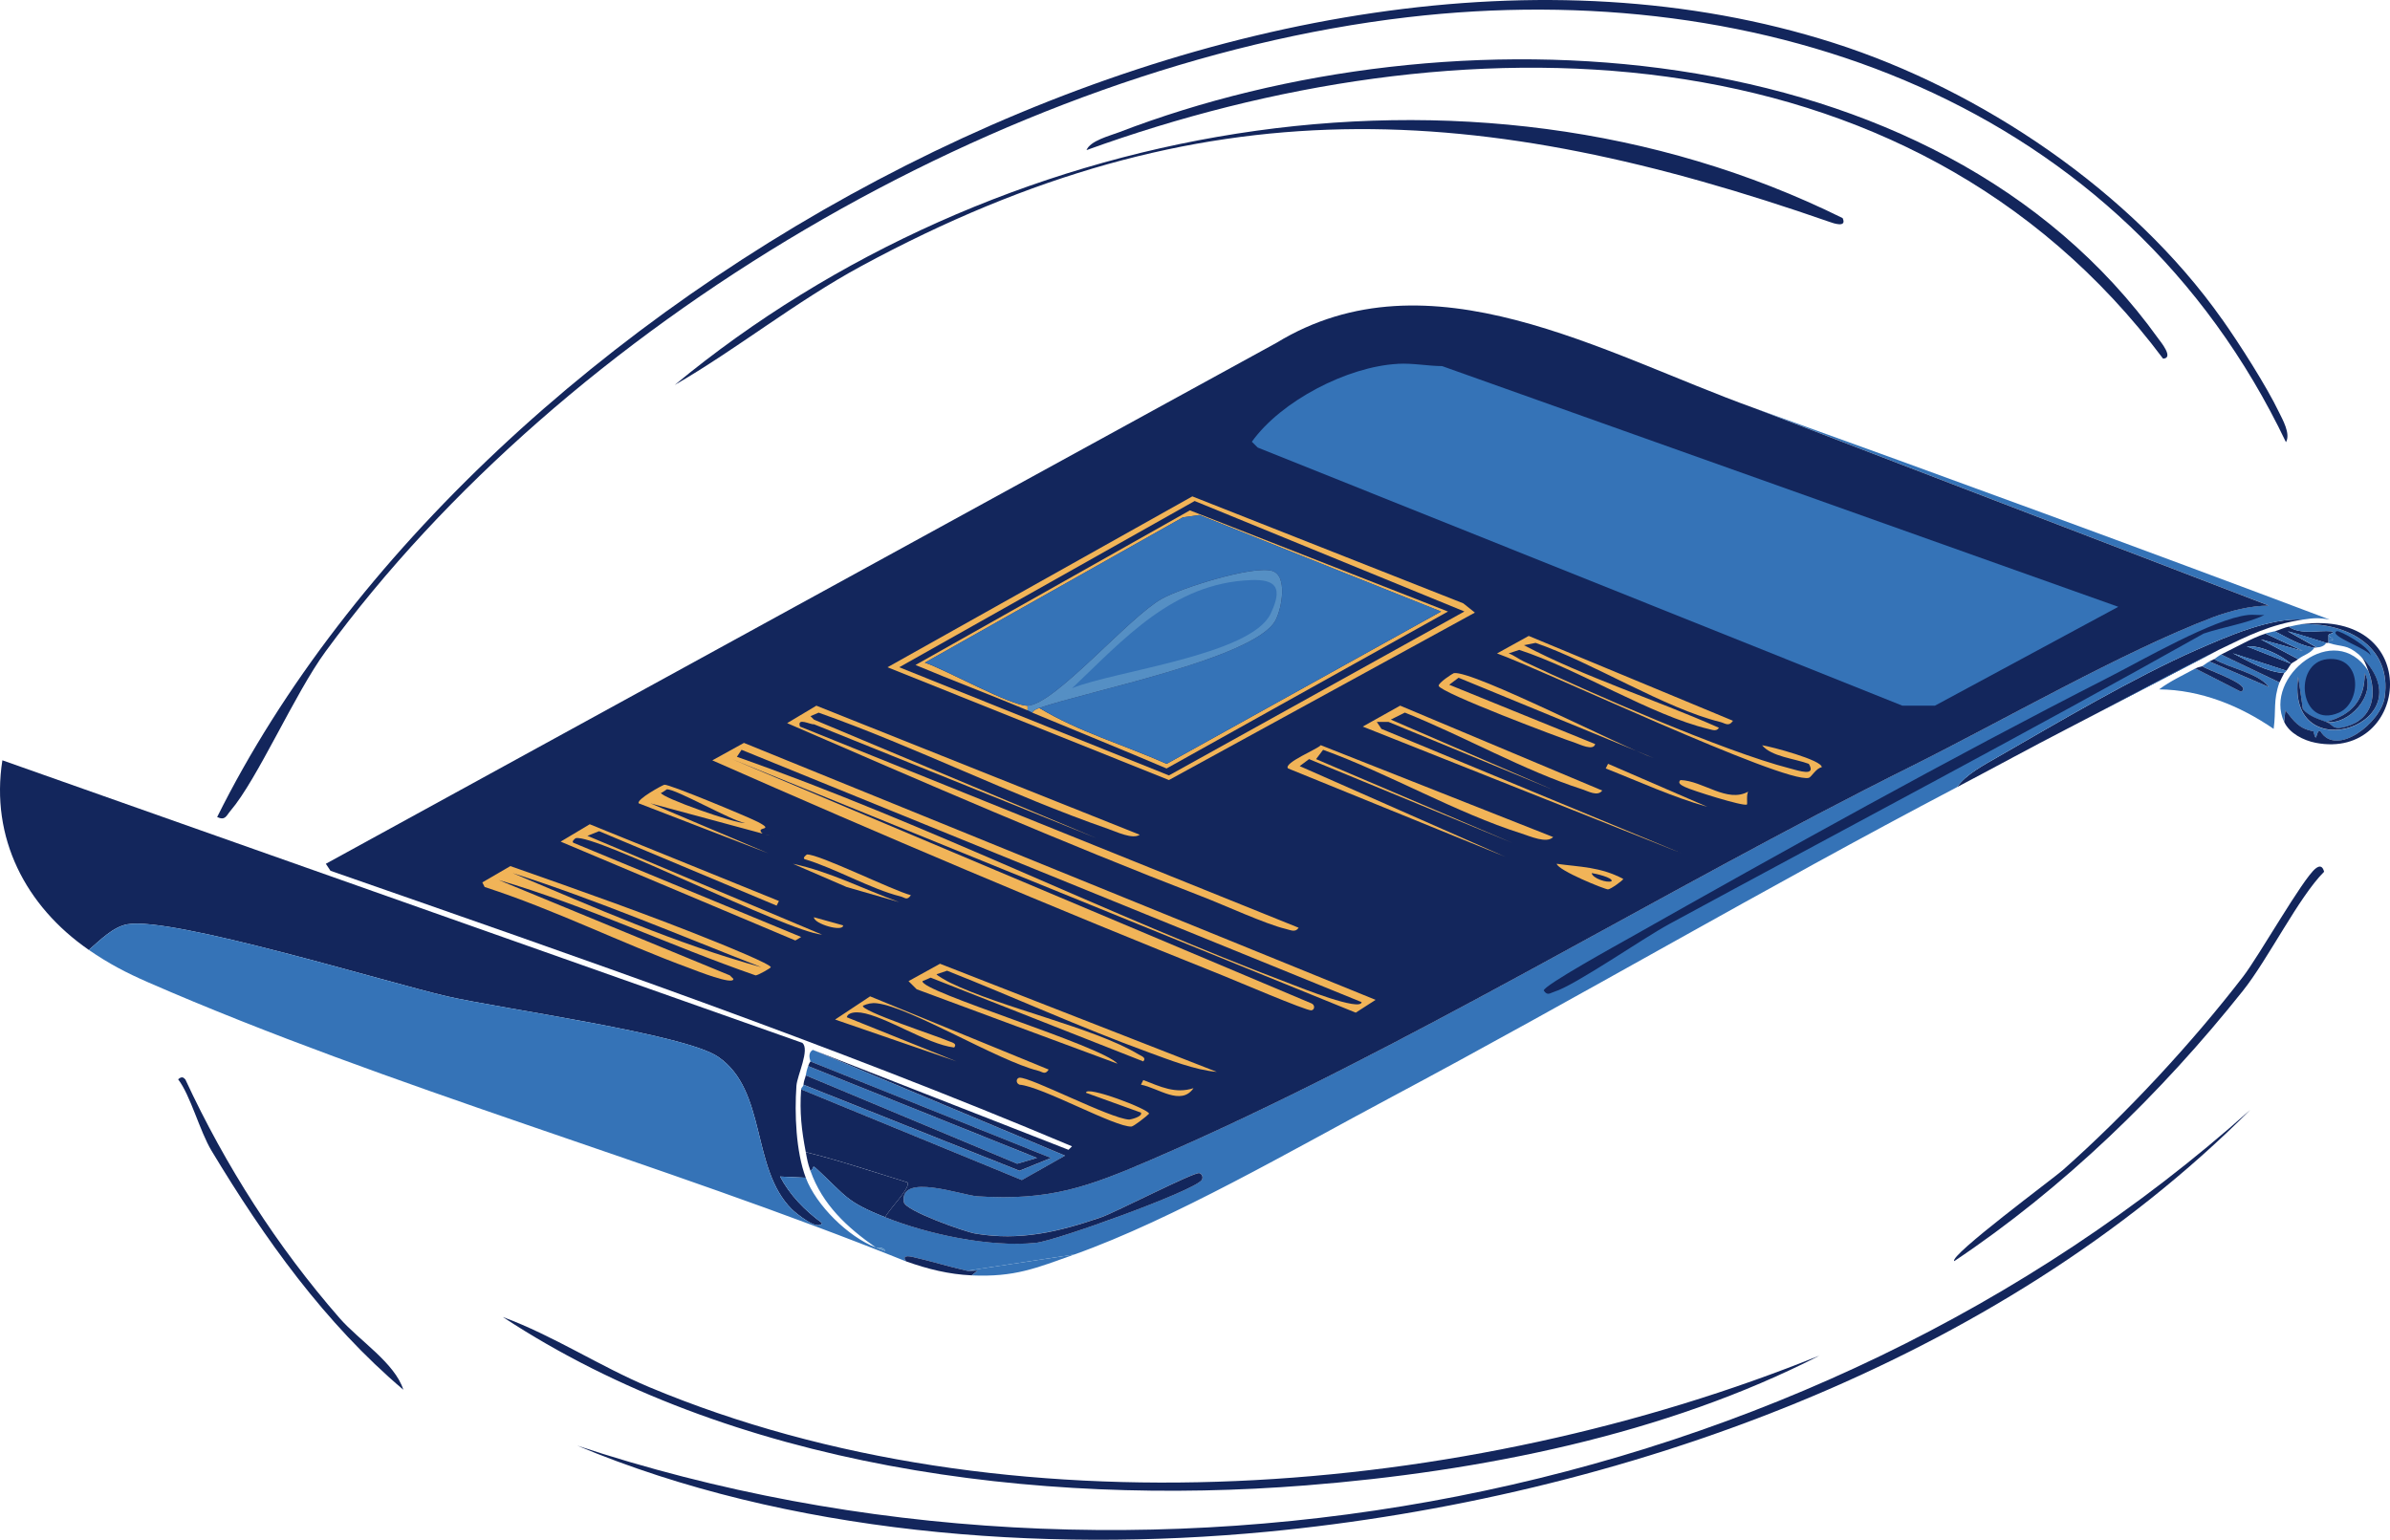 <?xml version="1.0" encoding="UTF-8"?>
<svg xmlns="http://www.w3.org/2000/svg" width="596" height="384" viewBox="0 0 596 384" fill="none">
  <g clip-path="url(#clip0_433_1979)">
    <path d="M200.939 293.714L194.527 293.419C196.965 298.047 200.75 301.923 205.007 305.022C203.942 307.141 198.325 302.433 197.436 301.547C187.239 291.367 191.307 271.944 179.089 263.561C170.765 257.846 125.006 251.582 111.535 248.484C96.327 244.983 42.971 228.511 31.75 230.51C28.153 231.154 24.799 234.628 22.145 236.895C6.371 225.976 -2.438 208.941 0.593 189.612L200.063 260.073C202.043 261.683 198.783 268.188 198.608 270.804C198.123 277.765 198.473 287.182 200.939 293.714Z" fill="#13265C"></path>
    <path d="M199.78 271.676C199.821 271.126 200.306 271.085 200.36 270.522L254.228 291.983L262.095 288.791L202.111 264.727C202.165 264.593 201.181 262.756 202.69 261.83L265.597 288.214L254.821 294.304L199.78 271.689V271.676Z" fill="#3573B7"></path>
    <path d="M568.439 170.176C566.823 174.723 567.631 177.124 566.984 181.779C558.552 175.984 548.799 172.041 538.44 171.92C541.188 169.827 544.462 168.379 547.466 166.702L558.821 172.497C562.283 170.914 549.513 166.796 549.217 166.112C549.634 165.884 550.308 165.294 550.968 164.958L565.826 171.343C563.078 167.789 556.248 166.742 552.14 164.382C552.504 164.194 553.218 163.55 553.891 163.228L568.453 170.19L568.439 170.176Z" fill="#3573B7"></path>
    <path d="M220.74 303.573C210.893 299.656 211.014 298.302 203.848 291.689C202.245 290.213 203.282 291.34 202.097 291.984C201.423 290.066 201.302 289.274 200.938 287.343C208.738 289.234 217.817 292.252 226.276 294.881C227.273 296.088 221.629 301.642 220.74 303.586V303.573Z" fill="#13265C"></path>
    <path d="M200.938 268.188C201.127 267.182 201.181 266.874 201.518 265.868L258.592 288.778L253.635 290.226L200.925 268.188H200.938Z" fill="#3573B7"></path>
    <path d="M200.359 270.509C200.494 269.329 200.804 268.913 200.939 268.188L253.648 290.227L258.606 288.778L201.531 265.868C201.814 265.023 202.084 264.768 202.111 264.714L262.094 288.778L254.228 291.97L200.359 270.509Z" fill="#13265C"></path>
    <path d="M574.272 154.523C566.095 155.757 560.572 158.533 553.298 162.061L515.446 181.779C506.273 186.5 497.207 191.49 488.074 196.279C490.068 193.221 494.89 190.685 498.271 188.74C513.062 180.223 532.432 168.781 547.775 162.061C555.467 158.694 566.041 154.04 574.272 154.523Z" fill="#13265C"></path>
    <path d="M573.1 164.382C572.494 164.865 571.619 165.267 571.349 165.535C568.655 163.282 563.752 160.908 560.29 161.189L571.349 165.535C571.268 165.616 570.622 166.675 570.191 167.279L556.801 162.933C561.044 164.999 564.843 167.48 569.612 167.869C569.45 168.137 568.547 169.921 568.453 170.19L553.892 163.228C557.38 161.538 561.327 159.217 564.951 158.01L574.272 162.356L563.792 159.459L573.114 164.395L573.1 164.382Z" fill="#13265C"></path>
    <path d="M553.298 162.061C540.959 168.057 527.826 175.407 515.446 181.779L553.298 162.061Z" fill="#3573B7"></path>
    <path d="M580.671 158.587V160.331C580.496 160.277 580.267 160.384 580.092 160.331C576.886 159.378 573.734 158.265 570.487 157.433L577.761 161.498C577.573 161.498 577.371 161.498 577.182 161.498C574.07 161.283 570.056 158.869 567.281 157.433C568.345 157.125 569.692 156.494 570.77 156.28C573.774 158.386 578.031 157.098 581.546 157.433C582.301 158.184 580.455 157.809 580.671 158.587Z" fill="#13265C"></path>
    <path d="M567.281 157.42C570.056 158.855 574.07 161.27 577.181 161.484C576.252 162.947 574.42 163.335 573.1 164.382L563.778 159.446L574.258 162.343L564.937 157.997C565.624 157.769 566.567 157.621 567.267 157.42H567.281Z" fill="#3573B7"></path>
    <path d="M552.14 164.382C556.248 166.742 563.078 167.789 565.826 171.343L550.968 164.958C551.385 164.744 551.749 164.583 552.126 164.382H552.14Z" fill="#13265C"></path>
    <path d="M570.19 167.279C569.8 167.802 569.625 167.829 569.611 167.856C564.843 167.48 561.031 164.999 556.801 162.92L570.19 167.266V167.279Z" fill="#3573B7"></path>
    <path d="M549.217 166.125C549.513 166.81 562.283 170.914 558.821 172.51L547.466 166.716C548.126 166.354 549.015 166.246 549.217 166.139V166.125Z" fill="#13265C"></path>
    <path d="M580.091 160.317C579.714 161.109 578.555 161.444 577.76 161.471L570.486 157.407C573.733 158.238 576.885 159.352 580.091 160.304V160.317Z" fill="#3573B7"></path>
    <path d="M574.272 154.523C566.042 154.04 555.467 158.694 547.776 162.061C532.433 168.781 513.063 180.223 498.272 188.74C494.891 190.685 490.082 193.22 488.075 196.279C440.309 221.335 393.822 248.658 346.258 273.996C322.671 286.565 292.565 304.083 267.927 312.855L241.135 316.919C236.568 315.9 231.961 314.451 227.449 313.445C226.613 313.257 224.781 313.07 225.994 314.599C164.905 290.012 97.23 271.273 37.003 245.01C31.467 242.595 27.13 240.328 22.145 236.895C24.799 234.641 28.153 231.154 31.75 230.51C42.984 228.511 96.341 244.983 111.535 248.484C125.019 251.582 170.778 257.846 179.09 263.561C191.307 271.944 187.239 291.367 197.436 301.547C198.326 302.433 203.956 307.141 205.007 305.021C200.75 301.923 196.965 298.046 194.527 293.419L200.939 293.714C203.539 300.608 211.5 308.442 218.41 311.111L220.74 311.983C220.215 310.789 218.666 311.286 218.41 311.111C211.244 306.121 205.061 300.407 202.097 291.97C203.269 291.326 202.245 290.2 203.848 291.675C211.015 298.288 210.893 299.656 220.74 303.559C231.436 307.811 246.792 311.098 258.309 309.944C263.267 309.448 297.778 296.973 299.664 294.291C300.189 293.54 299.637 292.681 299.084 292.547C297.778 292.225 278.246 302.325 274.622 303.559C264.129 307.168 254.39 309.515 243.169 307.624C240.65 307.194 225.751 301.963 225.401 299.79C224.216 292.346 239.882 298.087 243.748 298.342C261.852 299.509 271.403 295.981 287.433 289.059C349.989 262.058 414.796 221.898 476.719 191.047C499.067 179.914 529.577 162.369 551.844 153.932C556.033 152.35 561.287 150.995 565.826 151.035L437.399 101.741C485.313 118.977 533.565 136.656 580.967 154.523C578.26 154.013 576.926 154.12 574.272 154.523Z" fill="#3573B7"></path>
    <path d="M267.914 312.855C258.256 316.302 253.083 318.529 242.293 318.073L243.748 316.919C242.926 316.812 241.862 317.08 241.121 316.919L267.914 312.855Z" fill="#3573B7"></path>
    <path d="M241.121 316.906C241.862 317.067 242.912 316.799 243.747 316.906L242.293 318.059C236.635 317.818 231.301 316.477 225.98 314.585C224.768 313.056 226.6 313.244 227.435 313.432C231.947 314.438 236.554 315.886 241.121 316.906Z" fill="#13265C"></path>
    <path d="M560.573 153.369C561.907 153.222 563.308 153.463 564.655 153.369C560.681 155.408 554.404 156.334 549.514 158.01C505.398 182.798 460.622 206.379 416.143 230.51C409.825 233.93 392.704 245.788 387.599 247.33C386.521 247.652 385.888 248.417 384.972 247.035C384.851 245.801 403.858 235.325 406.229 233.984C444.619 212.268 486.432 189.022 525.617 169.036C534.063 164.73 552.06 154.295 560.56 153.383L560.573 153.369Z" fill="#13265C"></path>
    <path d="M218.41 311.111C218.666 311.286 220.215 310.776 220.741 311.983L218.41 311.111Z" fill="#558FC4"></path>
    <path d="M573.68 155.69C584.9 155.126 596.593 161.041 594.653 173.959C593.697 180.276 582.557 188.915 578.637 182.369C577.438 181.752 577.828 186.178 576.885 182.369C573.316 181.792 571.955 179.793 569.894 177.151L569.598 180.048C564.385 168.781 582.179 154.455 590.571 167.292C592.821 172.993 591.838 179.337 585.035 181.215C581.492 182.194 581.991 180.759 580.078 180.062C585.587 180.974 592.713 173.382 589.682 167.882C589.723 174.643 586.409 178.318 580.078 180.062C577.963 179.284 575.794 178.667 574.259 176.869L573.1 168.754C569.8 192.764 606.399 180.169 588.241 163.241C585.156 160.612 584.079 161.444 580.671 160.344V159.767C583.122 159.767 580.711 158.734 580.671 158.614C580.455 157.836 582.301 158.211 581.546 157.46C578.03 157.111 573.774 158.412 570.77 156.307C571.699 156.119 572.764 155.837 573.68 155.73V155.69Z" fill="#3573B7"></path>
    <path d="M569.611 180.035L569.908 177.138C571.969 179.78 573.316 181.779 576.899 182.356C577.828 186.165 577.451 181.739 578.65 182.356C582.57 188.901 593.71 180.263 594.666 173.945C596.606 161.028 584.914 155.113 573.693 155.676C604.783 151.733 600.836 189.733 577.478 185.253C574.434 184.663 570.931 182.892 569.611 180.035Z" fill="#13265C"></path>
    <path d="M580.091 180.035C582.004 180.733 581.492 182.181 585.048 181.189C591.851 179.311 592.834 172.966 590.585 167.265C589.992 165.75 589.547 164.301 588.254 163.201C606.412 180.116 569.813 192.724 573.113 168.714L574.272 176.829C575.807 178.627 577.99 179.244 580.091 180.022V180.035Z" fill="#13265C"></path>
    <path d="M580.387 164.382C589.157 163.51 588.968 175.193 583.297 177.715C573.517 182.074 571.551 165.253 580.387 164.382Z" fill="#13265C"></path>
    <path d="M580.092 180.035C586.423 178.291 589.737 174.616 589.696 167.855C592.714 173.355 585.601 180.947 580.092 180.035Z" fill="#13265C"></path>
    <path d="M582.705 157.42C583.338 157.098 591.245 161.431 591.151 163.51C590.774 161.887 580.523 158.533 582.705 157.42Z" fill="#13265C"></path>
    <path d="M580.671 159.74V158.587C580.711 158.721 583.123 159.74 580.671 159.74Z" fill="#3573B7"></path>
    <path d="M571.348 165.548L560.289 161.203C563.764 160.921 568.654 163.295 571.348 165.548Z" fill="#3573B7"></path>
    <path d="M437.399 101.754L565.826 151.049C561.287 151.022 556.033 152.363 551.844 153.946C529.564 162.383 499.067 179.928 476.719 191.061C414.796 221.912 349.989 262.072 287.433 289.073C271.403 295.994 261.852 299.522 243.748 298.355C239.882 298.1 224.229 292.373 225.401 299.804C225.751 301.977 240.636 307.208 243.169 307.637C254.39 309.542 264.129 307.195 274.622 303.573C278.232 302.325 297.778 292.239 299.085 292.56C299.637 292.695 300.189 293.553 299.664 294.304C297.778 297 263.267 309.461 258.309 309.958C246.806 311.125 231.436 307.825 220.74 303.573C221.629 301.641 227.274 296.088 226.277 294.868C217.831 292.239 208.738 289.221 200.939 287.329C199.888 281.843 199.376 277.417 199.78 271.676L254.821 294.291L265.597 288.201L202.69 261.817L266.459 286.752L267.335 285.881C206.785 260.341 144.525 238.826 82.412 217.164L81.254 215.42L318.293 85.511C356.428 62.238 399.843 88.247 437.399 101.754Z" fill="#13265C"></path>
    <path d="M348.575 90.728C352.333 90.527 355.903 91.265 359.634 91.305L528.244 151.33L482.525 175.984H474.375L313.633 111.613L312.178 110.165C319.438 100.011 335.98 91.413 348.575 90.742V90.728Z" fill="#3573B7"></path>
    <path d="M203.565 175.984L284.226 208.177C282.435 209.411 278.272 207.385 276.359 206.728C252.288 198.385 228.297 186.272 204.144 177.728L202.11 178.6L202.986 179.472L273.463 209.049L202.986 180.625C202.164 180.8 198.662 178.788 199.497 181.202L323.843 231.368C323.034 232.643 321.836 231.945 320.637 231.664C315.626 230.483 305.186 225.668 299.663 223.548C264.95 210.148 230.183 195.045 196.291 180.344L203.565 175.998V175.984Z" fill="#F1B458"></path>
    <path d="M381.2 158.587L432.158 179.754C431.081 181.336 430.178 180.344 428.952 180.049C415.239 176.682 396.852 165.106 382.937 160.331L380.028 160.908C395.074 168.835 412.667 174.402 428.656 181.497C428.05 182.517 426.986 182.007 426.029 181.792C411.872 178.426 393.256 166.743 378.856 162.075L376.229 162.947C377.562 163.443 378.748 164.382 380.014 164.972C396.435 172.712 429.626 187.332 446.41 191.651C448.457 192.174 453.024 193.784 451.071 190.498C447.582 189.183 441.709 188.7 439.419 185.857C441.547 186.152 454.667 189.639 454.277 191.37C453.01 191.45 451.677 193.824 451.071 193.985C444.901 195.514 383.678 166.595 373.319 162.96L381.186 158.614L381.2 158.587Z" fill="#F1B458"></path>
    <path d="M147.07 205.561L194.244 224.702L193.664 225.856L149.401 207.292L146.491 208.445L205.02 233.099C195.887 232.2 148.458 207.909 143.581 209.035C143.447 209.062 142.423 209.907 143.002 210.189L199.794 233.676L198.339 234.548L139.81 209.894L147.084 205.548L147.07 205.561Z" fill="#F1B458"></path>
    <path d="M349.167 175.984L399.547 197.151C398.415 198.72 396.058 197.325 394.589 196.856C380.176 192.241 364.564 183.375 350.326 177.715L346.837 179.458L387.019 196.856L346.244 180.035H343.334L344.493 181.779L419.335 212.804L339.832 181.202L349.154 175.984H349.167Z" fill="#F1B458"></path>
    <path d="M234.426 240.355L303.435 267.316C298.02 266.874 291.554 264.312 286.261 262.38C269.409 256.237 252.854 248.685 236.177 242.086L233.551 242.957C233.551 243.239 236.204 244.715 236.757 244.983C249.729 251.354 272.804 256.25 283.93 262.957C284.617 263.373 285.978 263.775 285.089 264.701L232.082 243.816L230.048 244.688C229.415 247.263 274.824 260.811 278.677 265.277L228.594 246.713L226.56 244.688L234.426 240.342V240.355Z" fill="#F1B458"></path>
    <path d="M329.366 185.843L387.316 208.753C385.74 210.43 381.604 208.566 379.449 207.882C363.136 202.731 346.19 192.858 329.945 186.997L328.194 189.317L377.119 210.202L326.443 189.317L324.112 191.061L375.367 213.676L321.203 191.638C319.91 190.297 328.787 186.715 329.352 185.843H329.366Z" fill="#F1B458"></path>
    <path d="M216.955 248.471L261.515 266.74C260.586 268.162 259.993 267.303 258.888 267.035C248.678 264.473 227.152 251.234 218.706 250.214C217.359 250.053 216.416 250.308 215.217 250.791C214.207 252.025 234.466 258.652 236.191 259.497C237.053 259.912 238.858 260.114 237.942 261.24C231.099 260.409 220.754 253.367 214.651 252.535C213.641 252.401 211.499 252.361 211.163 253.689L238.534 264.701L208.253 254.265L216.995 248.471H216.955Z" fill="#F1B458"></path>
    <path d="M362.557 167.869C367.272 167.131 404.841 186.46 412.357 189.036L363.729 169.023L361.398 170.767L397.796 185.562C397.365 187.372 393.876 185.602 392.839 185.266C389.121 184.073 359.337 172.805 358.772 171.062C358.543 170.364 362.314 167.909 362.557 167.869Z" fill="#F1B458"></path>
    <path d="M254.227 268.779C256.786 268.47 276.938 279.026 281.599 279.214C281.868 279.214 285.047 278.49 284.509 277.47L270.823 272.534C270.661 270.603 286.57 276.625 286.543 277.752C285.91 278.423 282.704 280.904 282.178 280.945C278.204 281.226 259.831 270.952 254.227 270.509C253.244 270.12 253.392 268.872 254.227 268.765V268.779Z" fill="#F1B458"></path>
    <path d="M197.732 215.42C206.96 217.378 215.446 221.791 224.229 224.984L211.122 221.215L197.732 215.42Z" fill="#F1B458"></path>
    <path d="M401.001 190.484L425.76 201.215C417.098 198.787 408.706 194.897 400.422 191.651L401.001 190.498V190.484Z" fill="#F1B458"></path>
    <path d="M201.235 213.099C204.172 212.952 222.734 222.127 227.152 223.253C226.155 224.689 225.67 223.83 224.525 223.548C217.224 221.738 208.065 216.453 200.642 214.266C200.036 213.971 201.154 213.113 201.222 213.113L201.235 213.099Z" fill="#F1B458"></path>
    <path d="M419.052 194.535C424.736 194.723 430.65 200.33 435.944 197.432C435.472 198.17 435.782 200.518 435.647 200.625C434.906 201.242 421.571 197.003 420.21 196.279C419.564 195.93 418.163 195.42 419.052 194.535Z" fill="#F1B458"></path>
    <path d="M285.102 269.355C289.412 271.019 293.103 272.843 297.629 271.381C294.491 275.915 288.86 271.327 284.522 270.509L285.102 269.355Z" fill="#F1B458"></path>
    <path d="M202.973 228.753L210.247 230.778C210.314 232.522 202.946 230.43 202.973 228.753Z" fill="#F1B458"></path>
    <path d="M185.502 185.267L343.038 249.356L338.081 252.548L182.578 189.331L327.022 250.228C327.992 250.617 327.871 251.851 327.022 251.972C325.837 252.133 307.773 244.42 304.89 243.266C262.243 226.231 219.474 208.083 177.635 189.626L185.502 185.28V185.267Z" fill="#F1B458"></path>
    <path d="M184.922 186.997L339.549 249.92C339.307 252.321 324.18 246.258 322.375 245.574C275.753 227.948 230.856 205.333 183.764 188.741L184.922 186.997Z" fill="#13265C"></path>
    <path d="M127.269 215.997C144.605 222.086 162.103 228.23 179.103 235.138C180.558 235.728 192.317 240.49 192.21 241.227C192.183 241.442 189.004 243.253 188.424 243.253C166.926 235.795 146.127 225.829 124.359 219.471L182.012 243.253L182.888 244.125C182.982 245.815 173.472 242.019 172.112 241.509C154.91 235.218 138.341 226.861 120.857 221.214L120.277 220.061L127.269 215.997Z" fill="#F1B458"></path>
    <path d="M127.848 217.74C148.915 224.487 169.31 233.179 189.879 241.227C168.596 235.365 148.121 226.258 127.848 217.74Z" fill="#13265C"></path>
    <path d="M165.699 195.702C166.952 195.568 186.673 203.777 188.99 204.984C193.556 207.359 188.047 205.95 190.148 207.882L193.354 208.754L162.197 200.343L191.603 212.818L159.274 200.343C158.641 199.378 165.282 195.743 165.686 195.702H165.699Z" fill="#F1B458"></path>
    <path d="M166.293 196.856C168.434 196.681 182.336 204.662 185.798 205.266C183.413 205.44 164.784 198.854 164.824 197.728C165.201 197.701 166.198 196.869 166.279 196.856H166.293Z" fill="#13265C"></path>
    <path d="M388.191 215.42C393.916 216.225 399.035 216.144 404.787 219.189C404.868 219.471 401.662 221.778 401.002 221.805C400.274 221.832 388.582 217.123 388.191 215.42Z" fill="#F1B458"></path>
    <path d="M396.92 217.74C397.593 217.794 402.349 218.867 401.877 219.766C400.826 220.275 397.122 219.055 396.92 217.74Z" fill="#13265C"></path>
    <path d="M297.333 123.793L364.887 150.459L367.797 152.779L291.5 194.535L221.319 166.407L297.333 123.793Z" fill="#F1B458"></path>
    <path d="M297.912 124.946L365.183 152.498L291.5 193.382L224.242 166.407L297.912 124.946Z" fill="#13265C"></path>
    <path d="M257.433 177.728C257.676 177.098 258.619 176.762 259.185 176.575C268.937 182.503 280.441 185.817 290.921 190.498L359.351 152.511L299.071 128.447L294.989 129.024L230.627 165.267C235.571 166.877 252.234 176.145 256.248 175.998V177.151C246.98 173.288 237.565 169.72 228.297 165.844L296.727 127.28L361.089 152.511L290.908 191.651C279.794 186.903 268.574 182.383 257.42 177.728H257.433Z" fill="#F1B458"></path>
    <path d="M259.185 176.561C271.416 172.323 312.676 164.207 318.01 154.818C319.667 151.907 321.243 143.43 317.135 142.344C312.191 141.042 294.666 146.582 289.763 149.305C281.519 153.879 263.024 175.73 256.275 175.984C252.261 176.145 235.584 166.863 230.654 165.254L295.016 129.011L299.098 128.434L359.378 152.498L290.948 190.484C280.455 185.817 268.951 182.49 259.212 176.561H259.185Z" fill="#3573B7"></path>
    <path d="M259.185 176.561C258.619 176.762 257.676 177.084 257.434 177.715C257.003 177.54 256.693 177.312 256.275 177.138V175.984C263.024 175.729 281.519 153.879 289.763 149.305C294.666 146.582 312.191 141.056 317.135 142.343C321.243 143.416 319.654 151.907 318.01 154.818C312.676 164.221 271.416 172.322 259.185 176.561Z" fill="#558FC4"></path>
    <path d="M311.894 144.664C318.374 144.422 319.909 146.676 316.852 153.074C311.908 163.402 277.774 167.346 267.348 171.638C280.252 159.405 292.524 145.388 311.908 144.677L311.894 144.664Z" fill="#3573B7"></path>
    <path d="M554.107 79.582C558.404 85.658 565.193 96.282 568.345 102.854C569.154 104.531 571.282 108.179 570.056 110.272C529.591 25.512 439.689 -6.05 351.054 4.292C250.402 16.042 140.847 81.017 81.187 162.477C73.468 173.006 64.227 194.334 57.452 202.234C56.441 203.415 56.185 204.729 54.151 203.763C118.796 73.68 313.296 -35.224 457.255 10.704C494.083 22.454 531.665 47.805 554.094 79.582H554.107Z" fill="#13265C"></path>
    <path d="M561.152 276.787C498.272 339.883 403.79 373.605 316.017 382.002C259.616 387.394 196.224 382.458 143.945 360.527C283.917 406.83 450.344 375.818 561.152 276.787Z" fill="#13265C"></path>
    <path d="M453.914 337.979C415.213 357.871 368.996 367.005 325.702 370.439C258.525 375.764 182.444 365.999 125.396 328.455C138.086 333.123 149.509 340.742 161.996 345.973C251.035 383.222 365.602 373.739 453.914 337.992V337.979Z" fill="#13265C"></path>
    <path d="M459.504 54.392C460.663 56.927 457.053 55.626 456.339 55.371C369.4 25.123 299.852 20.268 214.692 66.41C198.474 75.196 183.697 87.094 168.246 96.013C247.345 30.583 365.992 8.129 459.504 54.392Z" fill="#13265C"></path>
    <path d="M538.265 84.505C538.71 85.122 542.226 89.334 539.41 89.441C475.762 4.507 362.611 4.212 270.944 37.437C271.86 35.09 276.737 33.869 279.054 32.984C361.479 1.234 482.43 6.666 538.265 84.505Z" fill="#13265C"></path>
    <path d="M579.566 217.405C573.222 223.75 565.652 239.148 559.28 247.143C538.993 272.628 514.531 296.357 487.334 314.518C485.987 313.177 512.214 293.768 514.437 291.783C530.157 277.859 546.577 260.167 559.374 243.548C563.348 238.384 574.219 219.176 577.425 216.614C578.543 215.715 579.216 216.064 579.566 217.392V217.405Z" fill="#13265C"></path>
    <path d="M44.426 269.168C45.625 268.068 46.069 269.181 46.231 269.221C56.212 290.736 69.131 310.924 84.702 328.75C89.606 334.357 98.402 339.83 100.584 346.59C80.944 329.944 65.978 308.925 52.751 286.981C49.814 282.112 47.497 273.151 44.426 269.181V269.168Z" fill="#13265C"></path>
  </g>
  <defs>
    <clipPath id="clip0_433_1979">
      <rect width="596" height="384" fill="white"></rect>
    </clipPath>
  </defs>
</svg>

